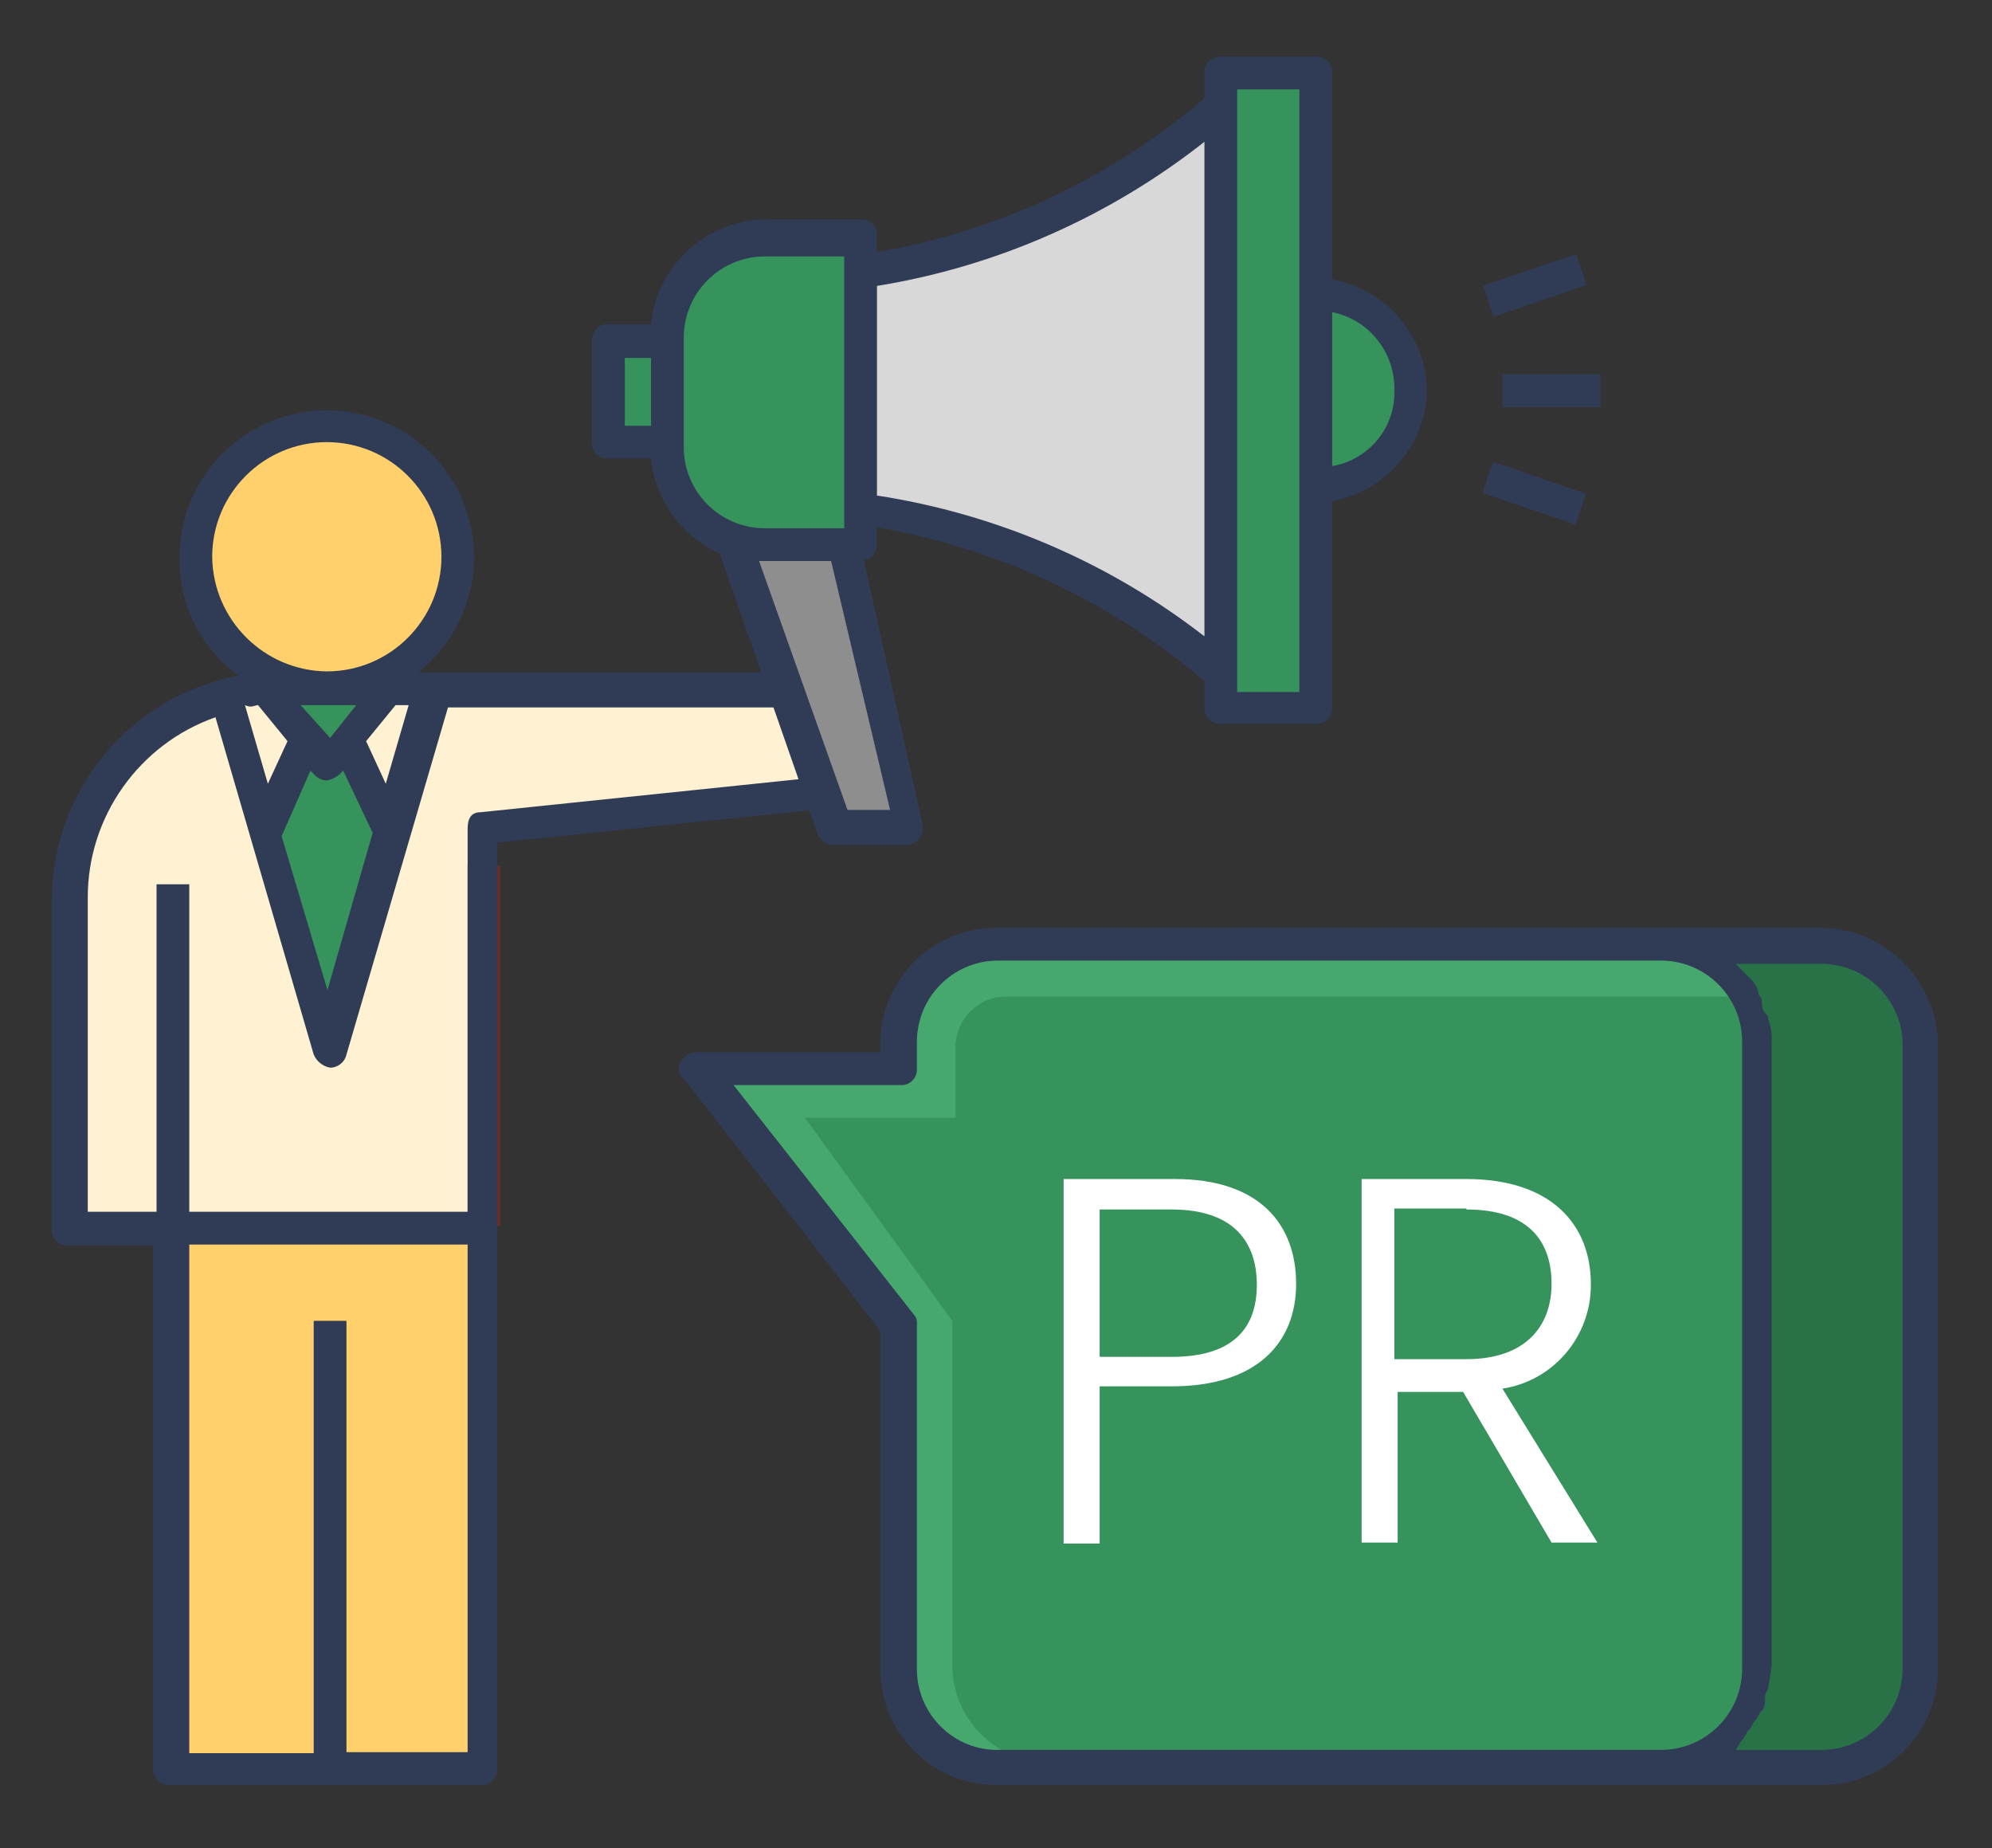 <?xml version="1.0" encoding="utf-8"?>
<!-- Generator: Adobe Illustrator 24.1.3, SVG Export Plug-In . SVG Version: 6.00 Build 0)  -->
<svg version="1.1" id="Layer_1" xmlns="http://www.w3.org/2000/svg" xmlns:xlink="http://www.w3.org/1999/xlink" x="0px" y="0px"
	 viewBox="0 0 60.83 56.43" style="enable-background:new 0 0 60.83 56.43;" xml:space="preserve">
<rect x="0" y="0" width="60.83" height="56.43" fill="#333333" stroke="none"/>
<style type="text/css">
	.st0{fill:none;}
	.st1{fill:#37935C;}
	.st2{fill:#47A86E;}
	.st3{fill:#297247;}
	.st4{fill:#303C56;}
	.st5{fill:#FFF2D2;}
	.st6{fill:#FFD06B;}
	.st7{fill:#63312D;}
	.st8{fill:#D8D8D8;}
	.st9{fill:#8E8E8E;}
	.st10{fill:#FFFFFF;}
</style>
<rect id="canvas_background" x="-2.62" y="-4.87" class="st0" width="582" height="402"/>
<path id="svg_3" class="st1" d="M53.58,50.93v-19.1c0-1.66-1.34-3-3-3h-20.2c-1.66,0-3,1.34-3,3v0.8h-6.1l6.1,7.8V51
	c0,1.66,1.34,3,3,3h20.2C52.23,53.91,53.53,52.58,53.58,50.93z"/>
<path id="svg_5" class="st2" d="M32.08,53.83c-1.66,0-3-1.34-3-3v-10.5l-4.5-6.2h4.6v-2.2c0.02-0.82,0.68-1.48,1.5-1.5h22.5
	c-0.52-0.96-1.51-1.56-2.6-1.6h-20.2c-1.66,0-3,1.34-3,3v0.8h-6.1l6.1,7.8V51c0,1.66,1.34,3,3,3h2.7L32.08,53.83z"/>
<path id="svg_7" class="st3" d="M55.68,28.83h-5.1c1.66,0,3,1.34,3,3v19.1c0,1.66-1.34,3-3,3h5.1c1.66,0,3-1.34,3-3v-19.1
	C58.6,30.21,57.3,28.91,55.68,28.83z"/>
<path id="svg_8" class="st4" d="M55.68,28.33h-25.3c-1.92,0.02-3.48,1.58-3.5,3.5v0.3h-5.6c-0.21,0-0.4,0.11-0.5,0.3
	c-0.1,0.2-0.1,0.4,0.1,0.5l6,7.7V51c0.02,1.92,1.58,3.48,3.5,3.5h25.3c1.92-0.02,3.48-1.58,3.5-3.5V31.83
	C59.12,29.92,57.59,28.39,55.68,28.33z M28,50.93v-10.5c0.01-0.11-0.02-0.22-0.1-0.3l-5.5-7h5.1c0.26,0.02,0.48-0.18,0.5-0.44
	c0-0.02,0-0.04,0-0.06v-0.8c-0.01-1.37,1.09-2.49,2.46-2.5c0.01,0,0.03,0,0.04,0h20.2c1.37-0.01,2.49,1.09,2.5,2.46
	c0,0.01,0,0.03,0,0.04v19.1c0.01,1.37-1.09,2.49-2.46,2.5c-0.01,0-0.03,0-0.04,0H30.38C29.04,53.39,27.98,52.27,28,50.93z
	 M58.1,50.93c0.01,1.37-1.09,2.49-2.46,2.5c-0.01,0-0.03,0-0.04,0H53c0.1-0.1,0.1-0.2,0.2-0.3s0.1-0.2,0.2-0.3s0.1-0.2,0.2-0.3
	s0.1-0.2,0.2-0.3s0.1-0.2,0.1-0.4s0.1-0.2,0.1-0.3s0.1-0.5,0.1-0.7v-19c0.02-0.24-0.02-0.48-0.1-0.7c0-0.1,0-0.1-0.1-0.2
	s-0.1-0.3-0.1-0.4s-0.1-0.1-0.1-0.2s-0.1-0.3-0.2-0.4s-0.1-0.1-0.2-0.2l-0.3-0.3h2.6c1.37-0.01,2.49,1.09,2.5,2.46
	c0,0.01,0,0.03,0,0.04C58.1,31.93,58.1,50.93,58.1,50.93z"/>
<path id="svg_10" class="st5" d="M25.78,21H8.48c-3.52-0.01-6.39,2.84-6.4,6.36c0,0.01,0,0.03,0,0.04v10.1h12.6V25.33l11-1.2
	l0.1-3.1V21z"/>
<path id="svg_12" class="st6" d="M14,17c0,2.21-1.79,4-4,4s-4-1.79-4-4s1.79-4,4-4S14,14.79,14,17z"/>
<rect id="svg_14" x="14.28" y="26.43" class="st7" width="1" height="11"/>
<polygon id="svg_16" class="st5" points="9.98,32.02 13.18,21.02 6.78,21.02 "/>
<rect id="svg_18" x="5.28" y="37.53" class="st6" width="9.5" height="16.5"/>
<polygon id="svg_20" class="st1" points="9.98,23.32 11.88,21.02 8.08,21.02 "/>
<polygon id="svg_22" class="st1" points="9.38,22.52 8.08,25.43 9.98,32.02 11.88,25.43 10.58,22.52 9.98,23.32 "/>
<path id="svg_23" class="st4" d="M25.78,20.53h-13c1.06-0.85,1.68-2.14,1.7-3.5c0-2.49-2.01-4.5-4.5-4.5s-4.5,2.01-4.5,4.5
	c-0.02,1.42,0.65,2.76,1.8,3.6c-3.28,0.62-5.66,3.46-5.7,6.8v10.1c-0.02,0.26,0.18,0.48,0.44,0.5c0.02,0,0.04,0,0.06,0h2.6V54
	c-0.02,0.26,0.18,0.48,0.44,0.5c0.02,0,0.04,0,0.06,0h9.5c0.26,0.02,0.48-0.18,0.5-0.44c0-0.02,0-0.04,0-0.06V25.73l10.6-1.1
	c0.3,0,0.4-0.2,0.4-0.5V21C26.28,20.73,26.08,20.53,25.78,20.53z M9.18,21.53h1.7l-0.8,1L9.18,21.53z M7.88,21.53l0.9,1.1l-0.6,1.3
	l-0.7-2.4C7.68,21.63,7.78,21.53,7.88,21.53z M9.48,23.53l0.1,0.1c0.1,0.12,0.24,0.2,0.4,0.2c0.15-0.03,0.29-0.09,0.4-0.2l0.1-0.1
	l0.9,1.9L10,30.23l-1.4-4.7L9.48,23.53z M11.78,23.93l-0.6-1.3l0.9-1.1h0.4L11.78,23.93z M6.48,17c0-1.93,1.57-3.5,3.5-3.5
	s3.5,1.57,3.5,3.5s-1.57,3.5-3.5,3.5l0,0C8.06,20.48,6.5,18.92,6.48,17z M14.28,53.5h-3.7V40.33h-1v13.2h-3.8V38h8.5V53.5z
	 M25.28,23.7l-10.6,1.1c-0.3,0-0.4,0.2-0.4,0.5V37h-8.5V27h-1v10h-2.1v-9.6c0-2.47,1.57-4.68,3.9-5.5l3,10.3
	c0.09,0.21,0.28,0.36,0.5,0.4c0.24,0,0.45-0.17,0.5-0.4l3.1-10.6h11.7c-0.09,0.71-0.12,1.42-0.1,2.13V23.7z"/>
<path id="svg_25" class="st1" d="M26.28,16.63h-2.9c-1.66,0-3-1.34-3-3v-3.4c0-1.66,1.34-3,3-3h2.9V16.63z"/>
<path id="svg_27" class="st8" d="M26.28,8.33v7.2c4.09,0.59,7.91,2.36,11,5.1V3.23C34.19,5.97,30.37,7.74,26.28,8.33z"/>
<polygon id="svg_29" class="st9" points="27.78,25.23 25.48,25.23 22.48,16.63 25.78,16.63 "/>
<rect id="svg_31" x="37.28" y="2.23" class="st1" width="2.9" height="19.3"/>
<rect id="svg_33" x="18.58" y="10.43" class="st1" width="1.8" height="3.1"/>
<path id="svg_35" class="st1" d="M40.18,9v5.8c1.6,0,2.9-1.3,2.9-2.9C43.08,10.3,41.78,9,40.18,9z"/>
<path id="svg_36" class="st4" d="M43.58,11.93c-0.03-1.68-1.25-3.1-2.9-3.4v-6.3c0.02-0.26-0.18-0.48-0.44-0.5
	c-0.02,0-0.04,0-0.06,0h-2.9c-0.26-0.02-0.48,0.18-0.5,0.44c0,0.02,0,0.04,0,0.06V3c-2.85,2.44-6.3,4.06-10,4.7V7.2
	c0.02-0.26-0.18-0.48-0.44-0.5c-0.02,0-0.04,0-0.06,0h-2.9c-1.81,0.02-3.32,1.4-3.5,3.2h-1.3c-0.26-0.02-0.48,0.18-0.5,0.44
	c0,0.02,0,0.04,0,0.06v3.1c-0.02,0.26,0.18,0.48,0.44,0.5c0.02,0,0.04,0,0.06,0h1.3c0.13,1.27,0.93,2.38,2.1,2.9l3,8.6
	c0.1,0.19,0.29,0.3,0.5,0.3h2.2c0.16,0,0.3-0.08,0.4-0.2c0.08-0.12,0.11-0.26,0.1-0.4l-1.8-8.1c0.25-0.03,0.42-0.25,0.4-0.5v-0.5
	c3.7,0.64,7.15,2.26,10,4.7v0.8c-0.02,0.26,0.18,0.48,0.44,0.5c0.02,0,0.04,0,0.06,0h2.9c0.26,0.02,0.48-0.18,0.5-0.44
	c0-0.02,0-0.04,0-0.06v-6.3C42.32,15,43.53,13.6,43.58,11.93z M19.08,10.93h0.8V13h-0.8V10.93z M20.88,13.63v-0.1l0,0v-3.1l0,0v-0.1
	c-0.01-1.37,1.09-2.49,2.46-2.5c0.01,0,0.03,0,0.04,0h2.4v0.6l0,0v7.2l0,0v0.5h-2.4c-1.37,0.01-2.49-1.09-2.5-2.46
	C20.88,13.66,20.88,13.64,20.88,13.63z M25.88,24.73l-2.7-7.6h2.2l1.8,7.6H25.88z M26.78,15.13v-6.4c3.65-0.59,7.09-2.11,10-4.4
	v15.1C33.87,17.17,30.42,15.69,26.78,15.13z M39.68,21.13h-1.9V2.73h1.9V21.13z M40.68,14.23v-4.7c1.13,0.23,1.93,1.24,1.9,2.4
	C42.61,13.06,41.8,14.04,40.68,14.23z"/>
<rect id="svg_38" x="45.88" y="11.43" class="st4" width="3" height="1"/>
<rect id="svg_40" x="45.39" y="8.22" transform="matrix(0.946 -0.323 0.323 0.946 -0.304 15.611)" class="st4" width="3" height="1"/>
<rect id="svg_42" x="46.35" y="13.54" transform="matrix(0.323 -0.946 0.946 0.323 17.492 54.524)" class="st4" width="1" height="3"/>
<path id="svg_44" class="st10" d="M35.78,42.33h-2.2v4.8h-1.1V36h3.4c2.6,0,3.7,1.4,3.7,3.2S38.38,42.33,35.78,42.33z M35.78,41.43
	c1.9,0,2.6-0.9,2.6-2.2s-0.7-2.3-2.6-2.3h-2.2v4.5H35.78z"/>
<path id="svg_45" class="st10" d="M44.78,36c2.6,0,3.8,1.4,3.8,3.2c0.02,1.59-1.13,2.96-2.7,3.2l2.9,4.7h-1.4l-2.7-4.6h-2v4.6h-1.1
	V36H44.78z M44.78,36.9h-2.2v4.6h2.2c1.8,0,2.6-1,2.6-2.3s-0.7-2.27-2.6-2.27V36.9z"/>
</svg>
